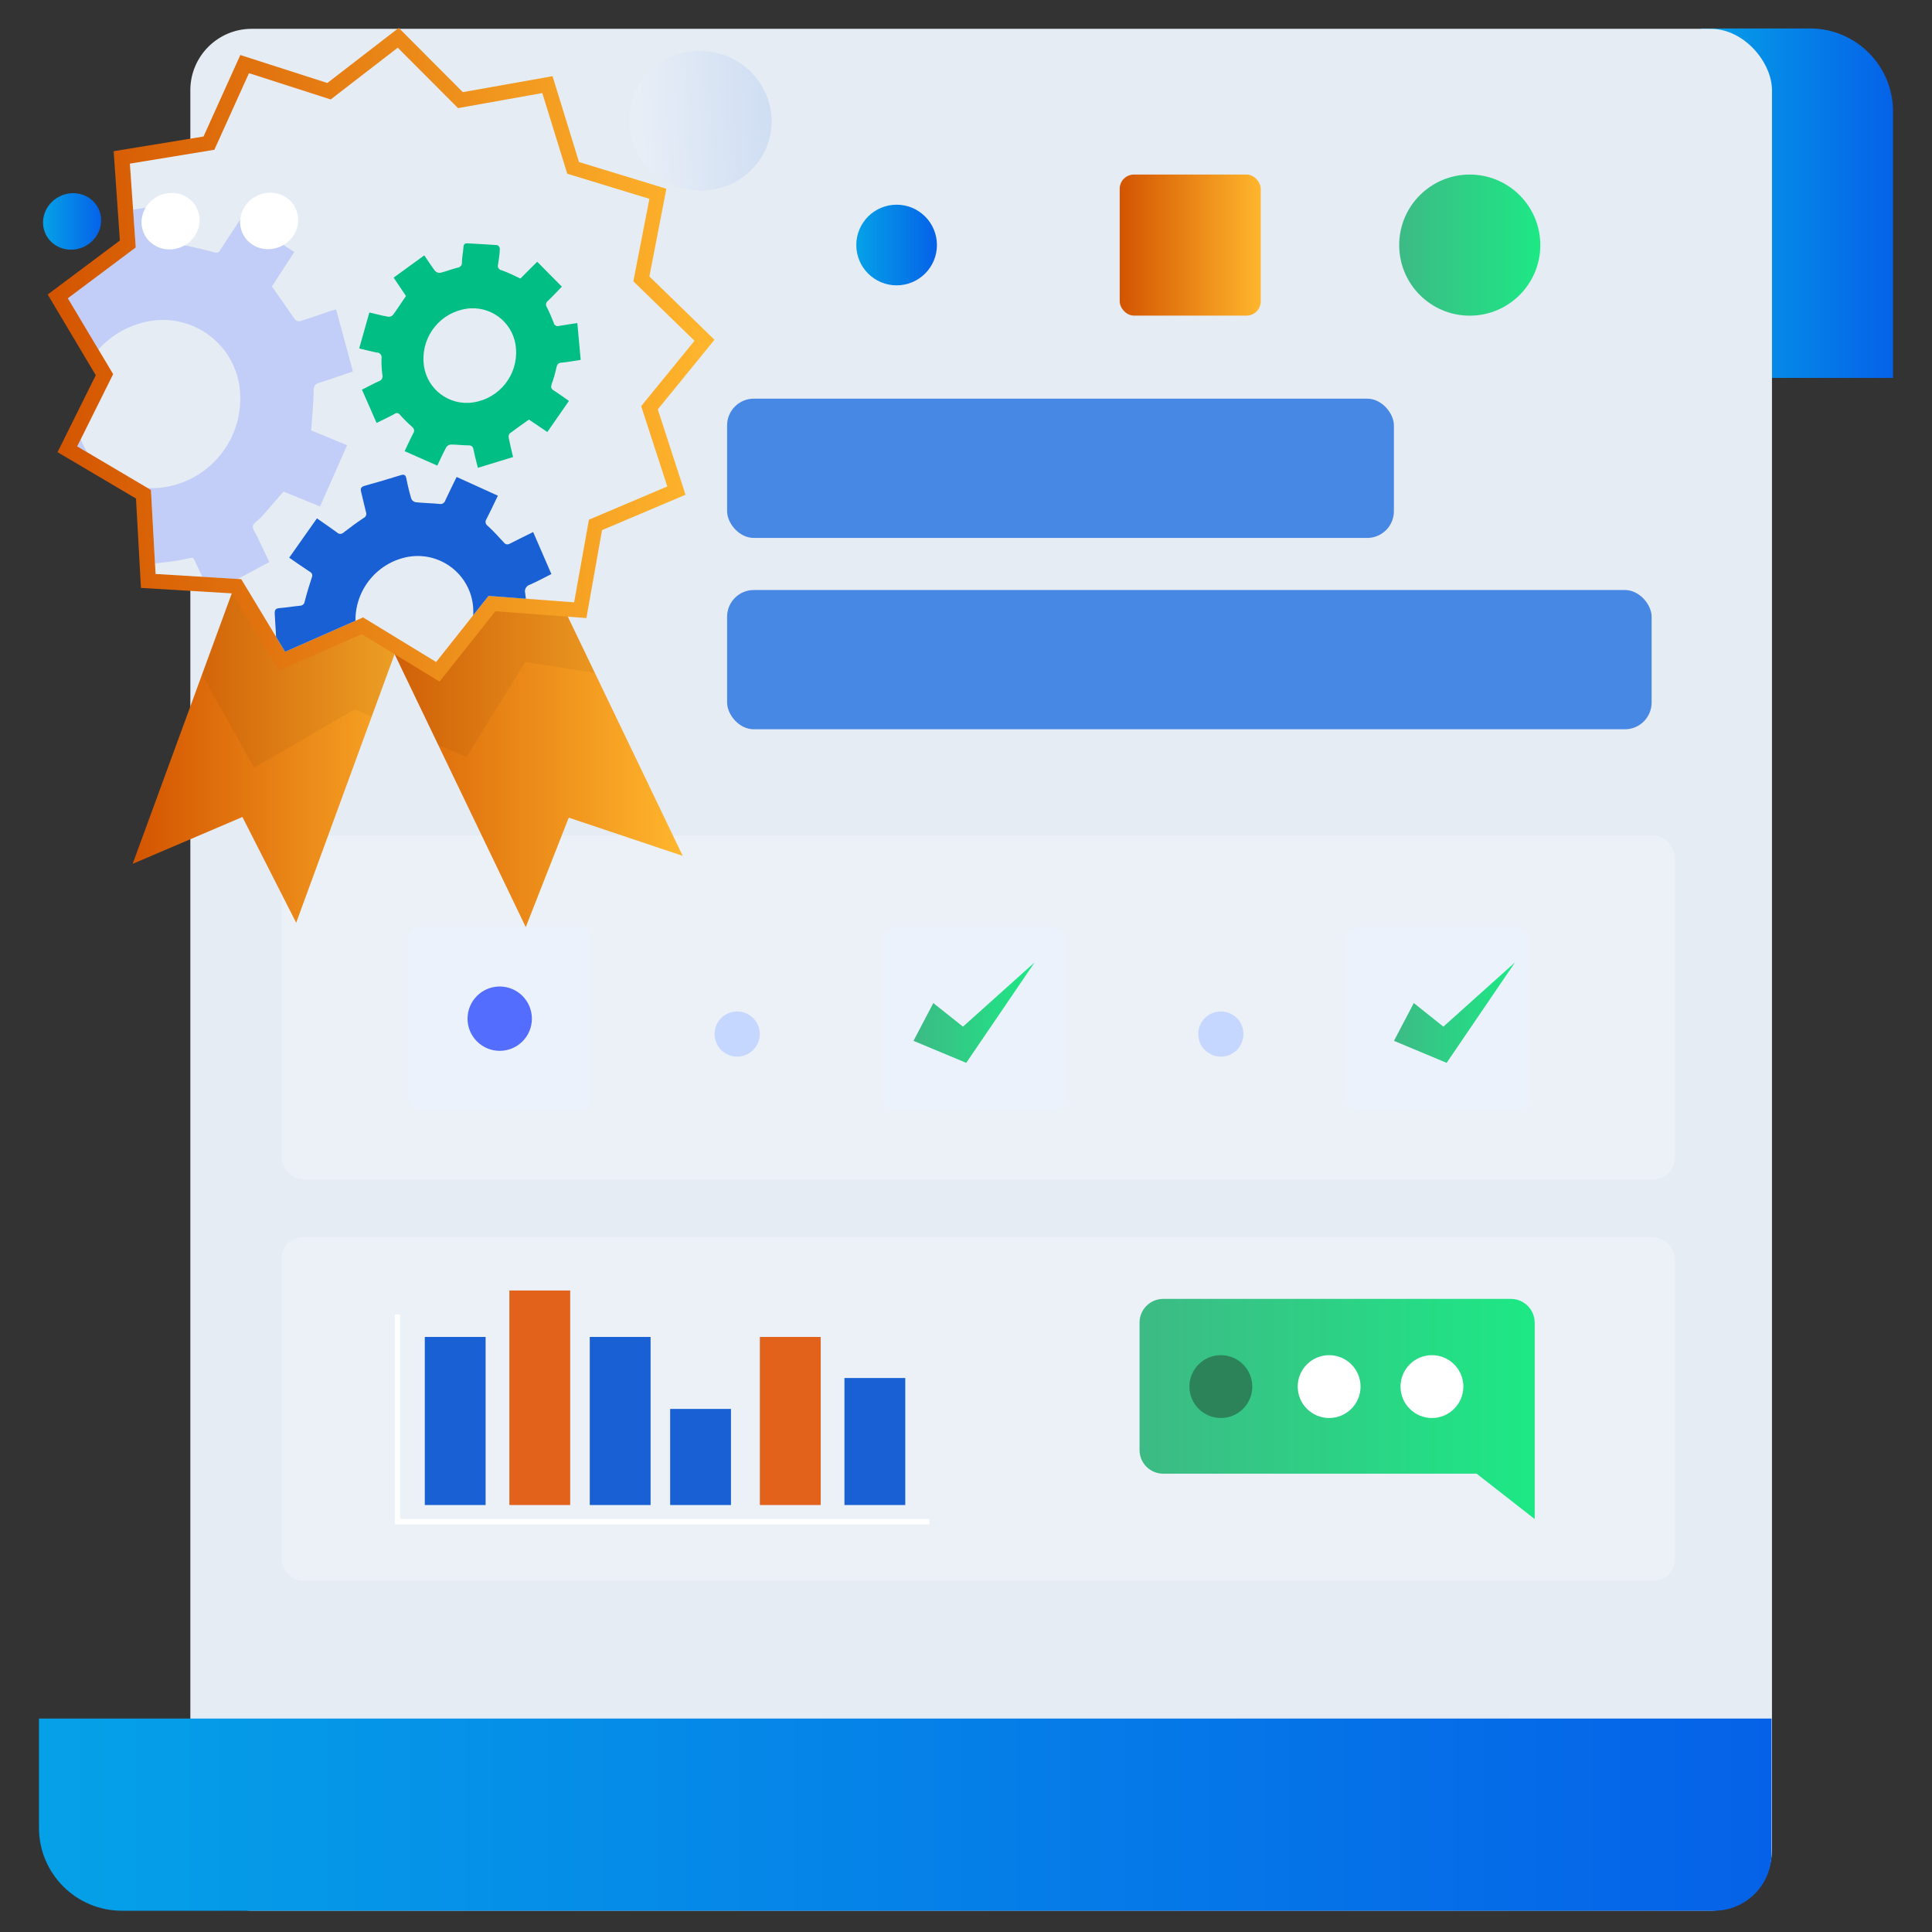 <?xml version="1.0" encoding="UTF-8"?>
<svg id="Layer_1" data-name="Layer 1" xmlns="http://www.w3.org/2000/svg" xmlns:xlink="http://www.w3.org/1999/xlink" viewBox="0 0 230 230">
  <rect x="0" y="0" width="230" height="230" fill="#333333" stroke="none"/>
  <defs>
    <style>
      .cls-1, .cls-2 {
        fill: none;
      }

      .cls-3 {
        fill: url(#linear-gradient-9);
      }

      .cls-3, .cls-4 {
        opacity: .25;
      }

      .cls-3, .cls-4, .cls-5, .cls-6 {
        isolation: isolate;
      }

      .cls-7 {
        fill: url(#linear-gradient);
      }

      .cls-8 {
        clip-path: url(#clippath);
      }

      .cls-9 {
        fill: #00be84;
      }

      .cls-10 {
        fill: #e6ecf4;
      }

      .cls-11, .cls-4 {
        fill: #fff;
      }

      .cls-12 {
        fill: #c5d6ff;
      }

      .cls-13 {
        fill: #e2621b;
      }

      .cls-14 {
        fill: #1860d3;
      }

      .cls-15, .cls-5 {
        fill: #536dfe;
      }

      .cls-16 {
        fill: #2c8259;
      }

      .cls-17 {
        fill: #4888e5;
      }

      .cls-2 {
        stroke: #fff;
        stroke-width: .63px;
      }

      .cls-2, .cls-18 {
        stroke-miterlimit: 10;
      }

      .cls-5 {
        opacity: .24;
      }

      .cls-6 {
        opacity: .05;
      }

      .cls-19 {
        fill: url(#linear-gradient-8);
      }

      .cls-20 {
        fill: url(#linear-gradient-3);
      }

      .cls-21 {
        fill: url(#linear-gradient-4);
      }

      .cls-22 {
        fill: url(#linear-gradient-2);
      }

      .cls-23 {
        fill: url(#linear-gradient-6);
      }

      .cls-24 {
        fill: url(#linear-gradient-7);
      }

      .cls-25 {
        fill: url(#linear-gradient-5);
      }

      .cls-18 {
        fill: #ebf2fc;
        stroke: #ebf2fc;
        stroke-width: .41px;
      }

      .cls-26 {
        fill: url(#linear-gradient-13);
      }

      .cls-27 {
        fill: url(#linear-gradient-12);
      }

      .cls-28 {
        fill: url(#linear-gradient-10);
      }

      .cls-29 {
        fill: url(#linear-gradient-11);
      }
    </style>
    <linearGradient id="linear-gradient" x1="202.48" y1="24.19" x2="225.36" y2="24.19" gradientUnits="userSpaceOnUse">
      <stop offset="0" stop-color="#05a1e8"/>
      <stop offset="1" stop-color="#0562e8"/>
    </linearGradient>
    <linearGradient id="linear-gradient-2" x1="4.64" y1="216.03" x2="210.9" y2="216.03" xlink:href="#linear-gradient"/>
    <linearGradient id="linear-gradient-3" x1="135.66" y1="167.74" x2="182.7" y2="167.74" gradientUnits="userSpaceOnUse">
      <stop offset="0" stop-color="#3dba85"/>
      <stop offset="1" stop-color="#1de885"/>
    </linearGradient>
    <linearGradient id="linear-gradient-4" x1="108.75" y1="120.55" x2="123.17" y2="120.55" xlink:href="#linear-gradient-3"/>
    <linearGradient id="linear-gradient-5" x1="165.95" y1="120.55" x2="180.36" y2="120.55" xlink:href="#linear-gradient-3"/>
    <linearGradient id="linear-gradient-6" x1="166.58" y1="29.18" x2="183.37" y2="29.18" xlink:href="#linear-gradient-3"/>
    <linearGradient id="linear-gradient-7" x1="133.3" y1="29.18" x2="150.09" y2="29.18" gradientUnits="userSpaceOnUse">
      <stop offset="0" stop-color="#d35400"/>
      <stop offset="1" stop-color="#ffb62d"/>
    </linearGradient>
    <linearGradient id="linear-gradient-8" x1="101.94" y1="29.17" x2="111.54" y2="29.17" xlink:href="#linear-gradient"/>
    <linearGradient id="linear-gradient-9" x1="13.18" y1="-2514.11" x2="31.85" y2="-2514.11" gradientTransform="translate(2743.5 -758.29) rotate(75.35) scale(.91 -1.1) skewX(-1.4)" gradientUnits="userSpaceOnUse">
      <stop offset="0" stop-color="#ebf2fc"/>
      <stop offset="1" stop-color="#84adef"/>
    </linearGradient>
    <linearGradient id="linear-gradient-10" x1="40" y1="82.62" x2="81.28" y2="82.62" xlink:href="#linear-gradient-7"/>
    <linearGradient id="linear-gradient-11" x1="15.79" y1="82.05" x2="53.06" y2="82.05" xlink:href="#linear-gradient-7"/>
    <linearGradient id="linear-gradient-12" x1="5.68" y1="42.23" x2="85.06" y2="42.23" xlink:href="#linear-gradient-7"/>
    <clipPath id="clippath">
      <polygon class="cls-1" points="47.35 5.68 39.37 11.84 29.64 8.71 25.52 17.83 15.46 19.48 16.16 29.46 8.08 35.51 13.47 44.54 9.19 53.14 17.97 58.33 18.52 68.33 28.72 68.95 33.94 77.59 43.22 73.5 51.92 78.81 58.16 70.94 68.35 71.71 70.11 61.87 79.44 57.91 76.33 48.35 82.68 40.57 75.4 33.49 77.31 23.67 67.53 20.68 64.56 11.08 54.53 12.87 47.35 5.68"/>
    </clipPath>
    <linearGradient id="linear-gradient-13" x1="5.12" y1="26.36" x2="12.03" y2="26.36" gradientTransform="translate(12.76 -1.04) rotate(26.71)" xlink:href="#linear-gradient"/>
  </defs>
  <path class="cls-7" d="M202.48,3.39h13c5.46,0,9.88,4.42,9.88,9.88h0v31.72h-22.88V3.39h0Z"/>
  <rect class="cls-10" x="22.66" y="3.43" width="188.29" height="224.03" rx="7.31" ry="7.31"/>
  <path class="cls-22" d="M210.9,204.62v16c0,3.78-3.07,6.85-6.85,6.85H14.52c-5.46,0-9.88-4.42-9.88-9.88h0v-13H210.9v.03Z"/>
  <rect class="cls-4" x="33.5" y="147.27" width="165.89" height="40.93" rx="2.58" ry="2.58"/>
  <rect class="cls-4" x="33.5" y="99.47" width="165.89" height="40.93" rx="2.58" ry="2.58"/>
  <path class="cls-20" d="M182.7,180.84l-6.91-5.4h-37.31c-1.56,0-2.82-1.26-2.82-2.82h0v-15.17c0-1.56,1.26-2.82,2.82-2.82h41.39c1.56,0,2.82,1.26,2.83,2.82v23.39Z"/>
  <polyline class="cls-2" points="47.31 156.48 47.31 181.16 110.64 181.16"/>
  <rect class="cls-14" x="50.57" y="159.16" width="7.24" height="20.01"/>
  <rect class="cls-14" x="70.21" y="159.16" width="7.24" height="20.01"/>
  <rect class="cls-14" x="79.78" y="167.73" width="7.24" height="11.44"/>
  <rect class="cls-13" x="60.64" y="153.63" width="7.24" height="25.54"/>
  <rect class="cls-13" x="90.46" y="159.16" width="7.24" height="20.01"/>
  <rect class="cls-14" x="100.53" y="164.05" width="7.24" height="15.12"/>
  <circle class="cls-11" cx="170.47" cy="165.07" r="3.74"/>
  <circle class="cls-11" cx="158.23" cy="165.07" r="3.74"/>
  <circle class="cls-16" cx="145.34" cy="165.07" r="3.74"/>
  <rect class="cls-18" x="105.24" y="110.55" width="21.43" height="21.43" rx="1.32" ry="1.32"/>
  <rect class="cls-18" x="160.39" y="110.55" width="21.43" height="21.43" rx="1.32" ry="1.32"/>
  <rect class="cls-18" x="48.77" y="110.55" width="21.43" height="21.43" rx="1.32" ry="1.32"/>
  <circle class="cls-15" cx="59.49" cy="121.27" r="3.83"/>
  <circle class="cls-12" cx="145.34" cy="123.1" r="2.69"/>
  <circle class="cls-12" cx="87.76" cy="123.1" r="2.69"/>
  <polygon class="cls-21" points="111.11 119.41 108.75 123.91 115.03 126.53 123.17 114.57 114.64 122.22 111.11 119.41"/>
  <polygon class="cls-25" points="168.31 119.41 165.95 123.91 172.22 126.53 180.36 114.57 171.83 122.22 168.31 119.41"/>
  <path class="cls-23" d="M174.97,20.78h0c4.64,0,8.4,3.76,8.4,8.4h0c0,4.64-3.76,8.4-8.4,8.4h0c-4.64,0-8.4-3.76-8.4-8.4h0c0-4.64,3.76-8.4,8.4-8.4Z"/>
  <rect class="cls-24" x="133.3" y="20.78" width="16.79" height="16.79" rx="1.69" ry="1.69"/>
  <rect class="cls-17" x="86.56" y="47.46" width="79.38" height="16.58" rx="3.18" ry="3.18"/>
  <rect class="cls-17" x="86.56" y="70.24" width="110.06" height="16.58" rx="3.18" ry="3.18"/>
  <circle class="cls-19" cx="106.74" cy="29.17" r="4.8"/>
  <ellipse class="cls-3" cx="83.37" cy="14.37" rx="8.31" ry="8.5" transform="translate(51.09 92.57) rotate(-77.35)"/>
  <polygon class="cls-28" points="81.28 101.89 67.71 97.34 62.59 110.37 40 63.35 58.69 54.87 81.28 101.89"/>
  <polygon class="cls-29" points="35.26 109.85 28.86 97.26 15.79 102.84 33.6 54.25 53.06 61.26 35.26 109.85"/>
  <polygon class="cls-6" points="70.82 80.11 62.53 78.8 55.54 90.11 52.17 88.68 46.98 77.87 53.06 61.26 48.35 59.56 58.69 54.87 70.82 80.11"/>
  <polygon class="cls-6" points="40 63.35 46.98 77.87 44.25 85.3 42.22 84.44 30.25 91.4 24.05 80.31 33.6 54.25 48.35 59.56 40 63.35"/>
  <polygon class="cls-27" points="47.47 3.32 38.97 9.88 28.61 6.55 24.23 16.25 13.53 18 14.27 28.63 5.68 35.06 11.4 44.67 6.85 53.83 16.19 59.35 16.78 69.99 27.63 70.64 33.19 79.84 43.06 75.49 52.33 81.14 58.97 72.77 69.81 73.58 71.67 63.11 81.61 58.9 78.31 48.73 85.06 40.45 77.31 32.91 79.33 22.47 68.93 19.29 65.78 9.07 55.1 10.97 47.47 3.32"/>
  <polygon class="cls-10" points="47.35 5.68 39.37 11.84 29.64 8.71 25.52 17.83 15.46 19.48 16.16 29.46 8.08 35.51 13.47 44.54 9.19 53.14 17.97 58.33 18.52 68.33 28.72 68.95 33.94 77.59 43.22 73.5 51.92 78.81 58.16 70.94 68.35 71.71 70.11 61.87 79.44 57.91 76.33 48.35 82.68 40.57 75.4 33.49 77.31 23.67 67.53 20.68 64.56 11.08 54.53 12.87 47.35 5.68"/>
  <g class="cls-8">
    <g>
      <path class="cls-5" d="M2.06,65.86l-4.43-6.1,2.92-2.3c1-.79,1-.77,.61-1.93s-.6-2.26-.84-3.4c-.09-.42-.25-.57-.67-.57-1.14,0-2.29,0-3.44-.06h-.85l.64-7.8c1.42,0,2.79,0,4.14,.1,.55,0,.75-.14,1-.66,.56-1.46,1.21-2.88,1.86-4.4l-3.41-3.24,5.49-6c.08,.15,.18,.3,.3,.43,.91,.88,1.84,1.74,2.75,2.62,.23,.22,.39,.25,.72,.07,1.29-.74,2.6-1.44,3.92-2.12,.3-.1,.48-.4,.42-.71-.16-1.44-.28-2.88-.41-4.36l7.65-1.18c.1,1.08,.19,2.15,.3,3.22,0,.53-.05,1.2,.23,1.53s.93,.17,1.41,.28c1.05,.23,2.1,.47,3.13,.76,.28,.13,.6,0,.73-.27,0,0,0-.01,0-.02,.81-1.27,1.65-2.52,2.5-3.82l6.31,4.07-2.67,4.1c1,1.4,1.86,2.72,2.8,4,.19,.14,.43,.18,.65,.11,1.17-.37,2.34-.78,3.5-1.18l.69-.19c.67,2.45,1.34,4.88,2,7.38-1.38,.47-2.7,.94-4,1.35-.54,.16-.67,.4-.68,1,0,1.51-.18,3-.29,4.67l4.28,1.76-3.22,7.29-4.35-1.77-2.49,2.87-.21,.23c-.34,.33-.88,.64-.95,1s.31,.83,.51,1.24c.47,1,.94,2,1.45,3.05l-7,3.76c-.55-1.15-1.08-2.26-1.62-3.36s-.23-1-1.54-.72-2.45,.37-3.68,.5c-.31-.01-.58,.23-.61,.54-.35,1.43-.72,2.85-1.11,4.35l-7.39-1.59,1.21-4.75-4.36-2.8-3.91,3.02Zm15.82-27.65c-5.42,.93-9.27,5.8-8.91,11.29,.34,5.09,4.75,8.93,9.83,8.59,.26-.02,.52-.05,.78-.09,5.49-.86,9.4-5.78,9-11.32-.34-5.08-4.73-8.91-9.8-8.57-.3,.02-.6,.05-.9,.1Z"/>
      <path class="cls-14" d="M34.43,66.39l3.3-4.68c.82,.57,1.61,1.11,2.39,1.68,.21,.22,.56,.22,.78,.01,0,0,0,0,.01-.01,.77-.6,1.56-1.18,2.37-1.72,.27-.12,.4-.43,.29-.7-.21-.8-.37-1.62-.58-2.42-.11-.39,0-.59,.4-.71,1.44-.4,2.88-.82,4.31-1.27,.45-.14,.6,0,.68,.42,.16,.81,.35,1.61,.59,2.4,.1,.21,.3,.36,.53,.4,.93,.1,1.87,.11,2.81,.2,.31,.07,.61-.11,.7-.41,.43-.93,.88-1.84,1.35-2.8l4.91,2.23c-.47,1-.9,1.88-1.36,2.79-.18,.24-.13,.59,.11,.77,0,0,0,0,.02,.01,.68,.63,1.31,1.3,1.94,2,.16,.23,.47,.3,.71,.14,0,0,0,0,.01,0,.9-.47,1.81-.9,2.77-1.38l2.17,5c-.88,.44-1.71,.9-2.57,1.27-.42,.13-.67,.57-.55,1,.12,.83,.16,1.66,.14,2.5,0,.51,.17,.66,.6,.75,.89,.19,1.77,.43,2.73,.67l-1.59,5.44c-.95-.23-1.88-.42-2.78-.68-.33-.15-.71,0-.86,.32,0,.01-.01,.03-.02,.04-.49,.78-1,1.53-1.59,2.26-.25,.24-.26,.63-.02,.88,0,0,.02,.02,.02,.02,.54,.75,1,1.54,1.6,2.39l-4.59,3.34c-.56-.82-1.11-1.59-1.6-2.4-.14-.3-.5-.43-.8-.29-.01,0-.03,.01-.04,.02-1,.36-2.06,.66-3.14,1l-.42,3.46-5.46-.33,.39-3.45c-1.12-.54-2.12-1.04-3.12-1.49-.2-.03-.4,.03-.55,.16-.75,.73-1.47,1.48-2.24,2.26l-3.77-3.85c.73-.74,1.42-1.47,2.14-2.16,.29-.2,.37-.6,.17-.89,0,0,0,0,0,0-.41-.82-.77-1.67-1.09-2.53-.05-.27-.31-.44-.58-.38-.02,0-.04,0-.05,.01-.84,.11-1.69,.19-2.53,.31-.36,0-.51,0-.53-.42-.06-1.52-.13-3-.24-4.54,0-.48,.15-.6,.58-.64,.8-.06,1.61-.2,2.42-.28,.29,0,.54-.21,.57-.5,.26-1,.54-1.92,.85-2.87,.12-.24,.03-.53-.2-.65,0,0,0,0,0,0-.83-.54-1.62-1.1-2.48-1.69Zm15.63,14c3.88-.72,6.59-4.26,6.26-8.2-.34-3.64-3.57-6.31-7.21-5.97-.16,.02-.32,.04-.48,.06-3.91,.7-6.64,4.27-6.28,8.23,.34,3.63,3.56,6.29,7.19,5.95,.17-.02,.35-.04,.52-.07Z"/>
      <path class="cls-9" d="M66.89,34.12c-.58,.61-1.11,1.17-1.67,1.71-.24,.17-.29,.5-.12,.74,0,0,0,0,0,0,.31,.6,.57,1.23,.82,1.86,.05,.26,.3,.43,.56,.39,.02,0,.04,0,.06-.02,.74-.13,1.48-.23,2.19-.34l.4,4.38c-.8,.12-1.52,.27-2.23,.33-.44,0-.58,.21-.67,.63-.14,.65-.32,1.29-.55,1.91-.12,.36-.09,.56,.22,.76,.62,.39,1.2,.82,1.83,1.26-.87,1.25-1.71,2.45-2.57,3.7l-2.19-1.48c-.78,.56-1.55,1.09-2.29,1.65-.12,.15-.16,.34-.12,.52,.15,.75,.33,1.49,.52,2.29l-4.19,1.28c-.18-.73-.38-1.43-.51-2.13-.07-.38-.21-.54-.62-.54-.7,0-1.4-.1-2.1-.1-.22,.02-.41,.14-.53,.32-.38,.69-.7,1.42-1.07,2.19l-3.89-1.72c.35-.73,.65-1.41,1-2.08,.2-.25,.16-.6-.09-.8-.01-.01-.03-.02-.04-.03-.5-.44-.97-.91-1.42-1.41-.13-.21-.4-.28-.6-.15-.02,.01-.04,.03-.06,.04-.67,.37-1.37,.69-2.13,1.07l-1.74-3.96c.71-.36,1.36-.71,2-1,.33-.09,.52-.42,.43-.75,0,0,0,0,0,0-.09-.66-.12-1.33-.1-2,.06-.32-.16-.62-.47-.67-.03,0-.05,0-.08,0-.7-.13-1.39-.32-2.11-.49l1.21-4.28c.78,.18,1.48,.37,2.2,.5,.22,.04,.44-.04,.6-.19,.54-.72,1-1.48,1.56-2.27l-1.47-2.19,3.65-2.65c.45,.66,.84,1.28,1.28,1.85,.16,.17,.39,.25,.62,.23,.69-.17,1.36-.44,2.05-.61,.32-.03,.56-.31,.53-.63,0,0,0,0,0,0,0-.59,.14-1.19,.18-1.78,0-.37,.16-.52,.53-.49,1.16,.07,2.32,.12,3.48,.21,.17,.06,.3,.22,.32,.4,0,.63-.12,1.27-.21,1.91-.09,.27,.06,.57,.33,.66,.02,0,.04,.01,.06,.01,.76,.27,1.49,.62,2.27,1l2-2,2.94,2.97Zm-5.46,7.42c-.17-2.84-2.61-5-5.45-4.83-.13,0-.27,.02-.4,.04-3.1,.43-5.34,3.17-5.16,6.29,.12,2.84,2.52,5.04,5.35,4.92,.22,0,.43-.03,.65-.07,3.06-.5,5.23-3.26,5.01-6.35Z"/>
    </g>
  </g>
  <ellipse class="cls-11" cx="32.04" cy="26.3" rx="3.49" ry="3.33" transform="translate(-8.4 17.21) rotate(-26.71)"/>
  <ellipse class="cls-11" cx="20.31" cy="26.33" rx="3.49" ry="3.33" transform="translate(-9.67 11.94) rotate(-26.71)"/>
  <ellipse class="cls-26" cx="8.58" cy="26.36" rx="3.49" ry="3.33" transform="translate(-10.93 6.67) rotate(-26.71)"/>
</svg>